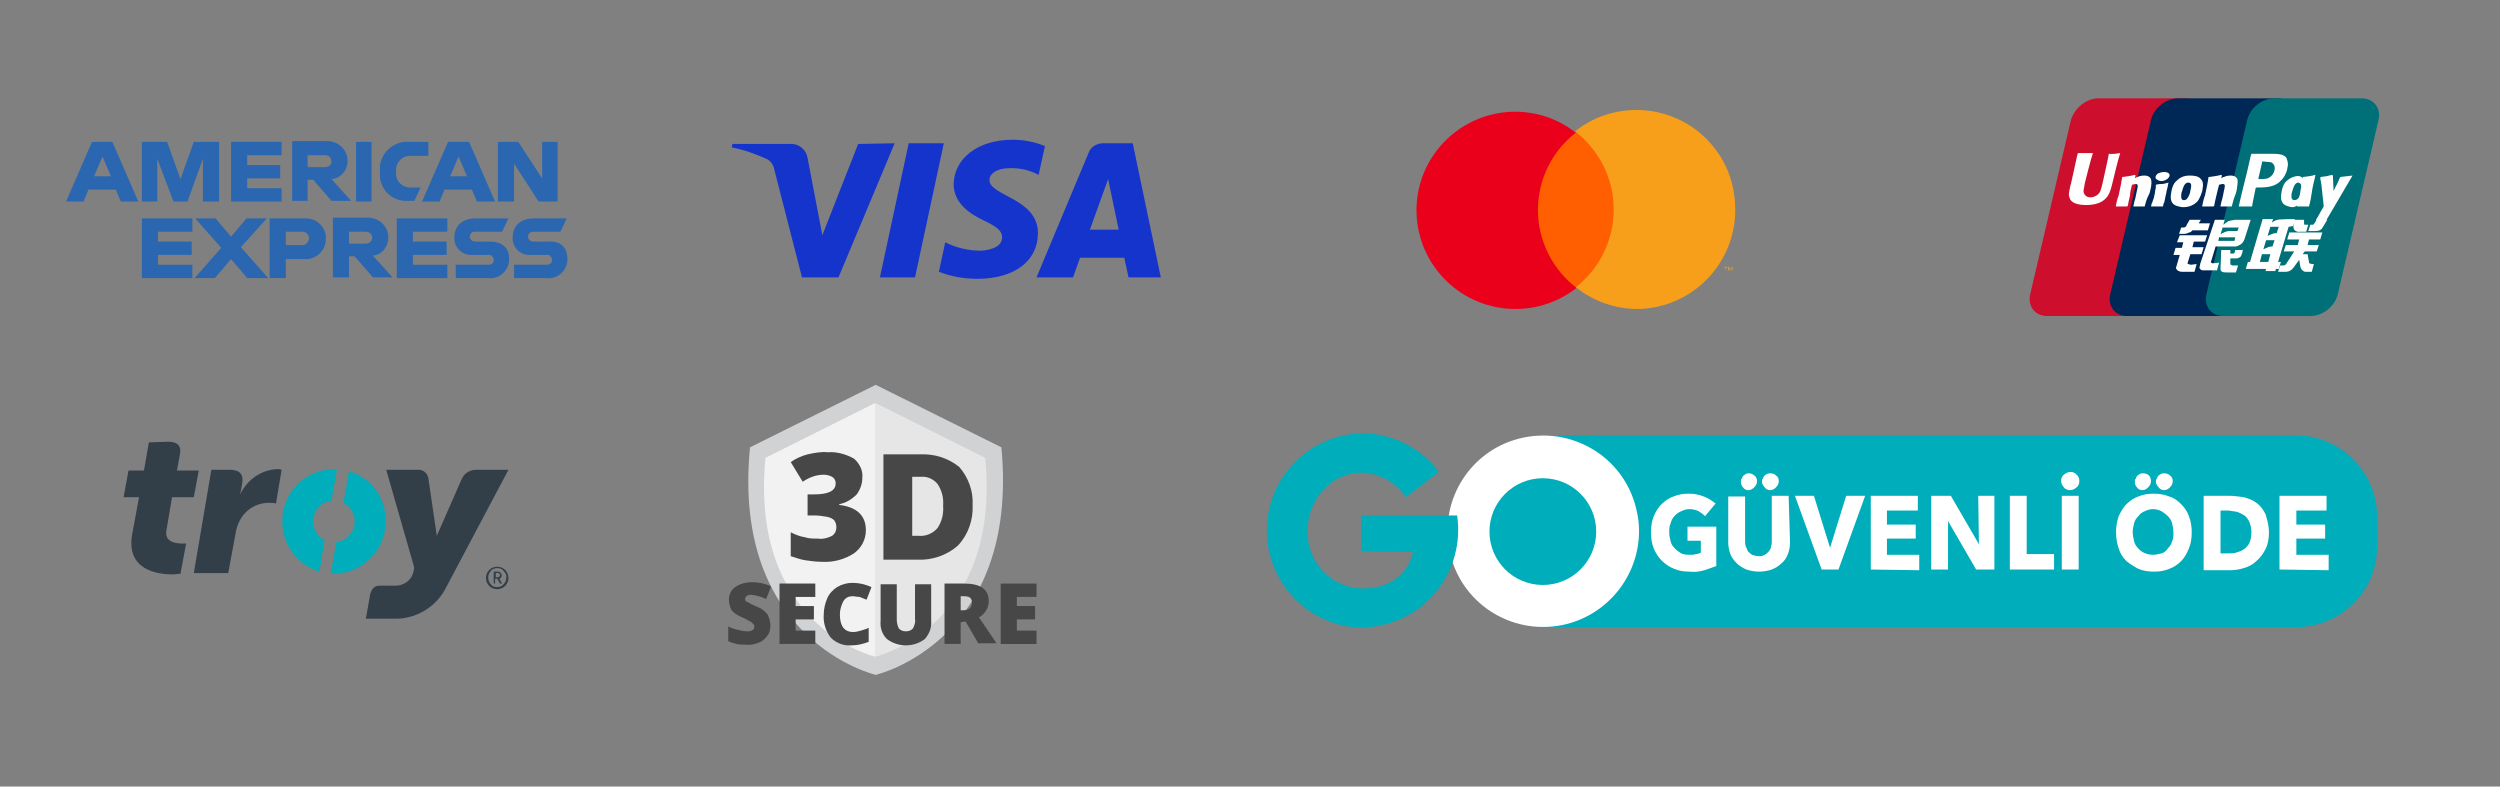 <svg xml:space="preserve" style="enable-background:new 0 0 356 112;" viewBox="0 0 356 112" y="0px" x="0px" xmlns:xlink="http://www.w3.org/1999/xlink" xmlns="http://www.w3.org/2000/svg" id="Layer_1" version="1.1">
<rect x="0" y="0" width="356" height="112" fill="#808080" stroke="none"/>
<style type="text/css">
	.st0{fill:none;}
	.st1{fill:#1434CB;}
	.st2{fill:#FF5F00;}
	.st3{fill:#EB001B;}
	.st4{fill:#F79E1B;}
	.st5{fill:#2B67B0;}
	.st6{fill-rule:evenodd;clip-rule:evenodd;fill:#323E48;}
	.st7{fill-rule:evenodd;clip-rule:evenodd;fill:#00ADBB;}
	.st8{fill:#D0D2D3;}
	.st9{fill:#E6E6E6;}
	.st10{fill:#F2F2F2;}
	.st11{fill:#474747;}
	.st12{fill:#CE0E2D;}
	.st13{fill:#002856;}
	.st14{fill:#007078;}
	.st15{fill-rule:evenodd;clip-rule:evenodd;fill:#FFFFFF;}
	.st16{fill:#FFFFFF;}
	.st17{fill:#00ADBB;}
</style>
<g>
	<g>
		<rect height="112" width="356" class="st0"></rect>
		<path d="M134.4,20.4l-4.1,19.1h-5l4.1-19.1H134.4z M155.2,32.7l2.6-7.2l1.5,7.2H155.2z M160.7,39.5h4.6l-4-19.1h-4.2
			c-0.9,0-1.8,0.5-2.1,1.4l-7.4,17.7h5.2l1-2.8h6.3L160.7,39.5z M147.8,33.2c0-5-7-5.3-6.9-7.6c0-0.7,0.7-1.4,2.1-1.6
			c1.7-0.2,3.4,0.1,4.9,0.9l0.9-4.1c-1.5-0.6-3-0.9-4.6-0.9c-4.9,0-8.3,2.6-8.4,6.3c0,2.8,2.4,4.3,4.3,5.2s2.6,1.5,2.6,2.4
			c0,1.3-1.5,1.8-3,1.9c-1.8,0-3.5-0.4-5.1-1.2l-0.9,4.2c1.8,0.7,3.6,1,5.5,1C144.4,39.7,147.8,37.2,147.8,33.2 M127.4,20.4l-8,19.1
			h-5.2l-3.9-15.2c-0.1-0.7-0.5-1.4-1.2-1.7c-1.6-0.7-3.2-1.3-4.9-1.6l0.1-0.5h8.4c1.1,0,2.1,0.8,2.3,2l2.1,11l5.1-13L127.4,20.4z" class="st1"></path>
		<g id="Layer_2-2">
			<g id="Layer_1-2-2">
				<g id="_Group_">
					<rect height="22.1" width="12.3" class="st2" y="18.9" x="218.3"></rect>
					<path d="M219,29.9c0-4.3,2-8.4,5.4-11c-6.1-4.8-14.9-3.7-19.7,2.4S201,36.2,207.1,41
						c5.1,4,12.3,4,17.4,0C221,38.3,219,34.2,219,29.9z" class="st3" id="_Path_"></path>
					<path d="M247.1,29.9c0,7.7-6.2,14-13.9,14.1c-3.2,0-6.3-1.1-8.8-3.1c6.1-4.8,7.2-13.6,2.4-19.7c0,0,0-0.1-0.1-0.1
						c-0.7-0.9-1.5-1.7-2.4-2.4c6-4.8,14.9-3.8,19.7,2.2C246.1,23.5,247.1,26.6,247.1,29.9L247.1,29.9z" class="st4"></path>
					<path d="M245.8,38.6v-0.5h0.2V38h-0.5v0.1h0.2L245.8,38.6L245.8,38.6z M246.7,38.6V38h-0.1l-0.2,0.4l-0.2-0.4h-0.1
						v0.5h0.1v-0.4l0.1,0.4h0.1l0.1-0.4L246.7,38.6L246.7,38.6z" class="st4"></path>
				</g>
			</g>
		</g>
		<g>
			<polygon points="50.7,28.7 51.8,28.7 52.9,28.7 52.9,24.5 52.9,20.2 51.8,20.2 50.7,20.2 50.7,24.4" class="st5"></polygon>
			<path d="M46.2,23.8h-2.4v-1.7h2.4c0.7,0,1,0.4,1,0.9S46.8,23.8,46.2,23.8 M49.5,22.9c0-1.5-1.2-2.7-2.7-2.8
				c-0.1,0-0.2,0-0.3,0h-4.9v8.5h2.2v-3h0.8l2.6,3H50l-2.8-3.1C48.5,25.4,49.5,24.3,49.5,22.9" class="st5"></path>
			<path d="M56.4,24.5v-0.1c-0.1-1.1,0.7-2.1,1.8-2.2c0.1,0,0.2,0,0.3,0H61v-2h-2.7c-2.1-0.2-4,1.4-4.2,3.5
				c0,0.2,0,0.4,0,0.6v0.2c-0.2,2.1,1.4,4,3.5,4.1c0.2,0,0.4,0,0.6,0H59l0.9-1.9h-1.3c-1.1,0.1-2.1-0.7-2.2-1.8
				C56.4,24.8,56.4,24.7,56.4,24.5" class="st5"></path>
			<path d="M13.4,25.1l1.2-2.8l1.2,2.8H13.4z M13.1,20.2l-3.7,8.5h2.5l0.7-1.7h3.9l0.7,1.7h2.5L16,20.2H13.1z" class="st5"></path>
			<polygon points="25.7,25.5 23.8,20.2 20.2,20.2 20.2,28.7 22.4,28.7 22.4,22.6 24.7,28.7 26.7,28.7 28.9,22.6 
				28.9,28.7 31.2,28.7 31.2,20.2 27.6,20.2" class="st5"></polygon>
			<polygon points="32.9,28.7 40.1,28.7 40.1,26.8 35.2,26.8 35.2,25.4 39.9,25.4 39.9,23.5 35.2,23.5 35.2,22.1 
				40.1,22.1 40.1,20.2 32.9,20.2" class="st5"></polygon>
			<path d="M64.1,25.1l1.2-2.8l1.2,2.8H64.1z M63.8,20.2l-3.7,8.5h2.5l0.7-1.7h3.9l0.7,1.7h2.6l-3.7-8.5H63.8z" class="st5"></path>
			<polygon points="77.2,25.4 73.8,20.2 70.9,20.2 70.9,28.7 73.2,28.7 73.2,23.3 76.7,28.7 79.4,28.7 79.4,20.2 
				77.2,20.2" class="st5"></polygon>
			<path d="M69.8,34.4h-2.1c-0.4,0-0.7-0.2-0.8-0.6c0,0,0,0,0-0.1c0-0.4,0.3-0.7,0.7-0.7c0,0,0,0,0.1,0h3.8l0.9-1.9
				h-4.7c-1.9,0-3,1.1-3,2.7c-0.1,1.3,1,2.5,2.3,2.5c0.1,0,0.3,0,0.4,0h2.1c0.4-0.1,0.7,0.2,0.8,0.6c0.1,0.4-0.2,0.7-0.6,0.8
				c-0.1,0-0.2,0-0.2,0h-4.6v1.9h4.6c1.5,0.2,2.8-0.9,3-2.4c0-0.1,0-0.2,0-0.4C72.5,35.3,71.5,34.4,69.8,34.4" class="st5"></path>
			<path d="M52,34.7h-2.3V33H52c0.7,0,1,0.4,1,0.8S52.7,34.7,52,34.7 M55.3,33.8c0-1.5-1.2-2.7-2.7-2.8
				c-0.1,0-0.2,0-0.3,0h-4.9v8.5h2.3v-3h0.8l2.6,3h2.8l-2.8-3.1C54.4,36.3,55.3,35.1,55.3,33.8" class="st5"></path>
			<polygon points="56.5,39.6 63.7,39.6 63.7,37.7 58.8,37.7 58.8,36.3 63.6,36.3 63.6,34.4 58.8,34.4 58.8,33 63.7,33 
				63.7,31.1 56.5,31.1" class="st5"></polygon>
			<path d="M43.1,34.9h-2.4V33h2.4c0.5,0,0.9,0.4,0.9,0.9S43.6,34.9,43.1,34.9 M43.4,31.1h-5v8.5h2.3v-2.7h2.6
				c1.6,0.1,2.9-1,3.1-2.6c0-0.1,0-0.2,0-0.3c0.1-1.5-1.1-2.8-2.7-2.9C43.7,31.1,43.5,31.1,43.4,31.1" class="st5"></path>
			<path d="M78.1,34.4H76c-0.4,0-0.7-0.2-0.8-0.6c0,0,0,0,0-0.1c0-0.4,0.3-0.7,0.7-0.7H76h3.8l0.9-1.9H76
				c-1.9,0-3,1.1-3,2.7c-0.1,1.3,1,2.5,2.3,2.5c0.1,0,0.3,0,0.4,0h2.1c0.4-0.1,0.7,0.2,0.8,0.6c0.1,0.4-0.2,0.7-0.6,0.8
				c-0.1,0-0.2,0-0.2,0h-4.6v1.9h4.6c1.5,0.2,2.8-0.9,3-2.4c0-0.1,0-0.2,0-0.3C80.8,35.2,79.8,34.3,78.1,34.4" class="st5"></path>
			<polygon points="20.2,39.6 27.4,39.6 27.4,37.7 22.5,37.7 22.5,36.3 27.3,36.3 27.3,34.4 22.5,34.4 22.5,33 27.4,33 
				27.4,31.1 20.2,31.1" class="st5"></polygon>
			<polygon points="38,31.1 35.1,31.1 32.9,33.7 30.7,31.1 27.8,31.1 31.5,35.3 27.7,39.6 30.6,39.6 32.9,36.9 
				35.2,39.6 38.2,39.6 34.3,35.2" class="st5"></polygon>
		</g>
		<g>
			<path d="M67.8,66.9c-0.8,0-1.6,0.4-2,1.2l-3.6,8.2L61,68.1c-0.1-0.7-0.8-1.3-1.5-1.2H55l3.9,13.6
				c0.1,0.3,0.1,0.6,0,0.8c-0.2,1.2-1.2,2-2.4,2.1H54c-0.6,0-1.1,0.4-1.3,1.3l-0.6,3.4h4.5c2.9-0.1,5.6-1.8,6.9-4.4l8.9-16.8
				C72.4,66.9,67.8,66.9,67.8,66.9z" class="st6"></path>
			<path d="M23.9,62.9c1.3,0,2,0.5,1.7,1.9L25.2,67h3.1l-0.7,3.8h-3.1l-0.8,4.7c-0.3,1.7,1.3,1.9,2.3,1.9h0.5l-0.8,4.3
				c-0.3,0-0.7,0.1-1,0.1c-2.3,0-6.7-0.6-5.9-5.6l1-5.4h-2.2l0.7-3.8h2.2l0.7-4L23.9,62.9z" class="st6"></path>
			<path d="M49.7,67.1l-0.8,4.5c1.5,0.8,2,2.6,1.3,4c-0.5,0.9-1.3,1.5-2.3,1.6l-0.8,4.5h0.4c4.1,0,7.5-3.4,7.4-7.5
				C55,70.9,52.8,68,49.7,67.1" class="st7"></path>
			<path d="M46.2,76.9c-1.5-0.8-2-2.6-1.3-4c0.5-0.9,1.3-1.5,2.3-1.6l0.8-4.5h-0.4c-4.1,0-7.5,3.4-7.4,7.5
				c0,3.3,2.2,6.2,5.3,7.1L46.2,76.9z" class="st7"></path>
			<path d="M30.1,66.9h2.6c1.3,0,2,0.5,1.8,1.9l-0.3,1.6c1-2.1,3-3.5,5.3-3.6c0.2,0,0.4,0,0.6,0.1l-0.8,4.8
				c-0.3-0.1-0.7-0.1-1-0.1c-1.8,0-3.4,1-4.2,2.6c-0.3,0.6-0.5,1.3-0.6,2l-1,5.4h-4.9L30.1,66.9z" class="st6"></path>
			<path d="M71.2,81.9c0-0.1,0-0.2-0.1-0.2c-0.1-0.1-0.1-0.1-0.2-0.1h-0.3v0.6h0.3c0.1,0,0.2,0,0.2-0.1
				C71.1,82,71.2,82,71.2,81.9 M71.5,83.1h-0.3l-0.4-0.7h-0.3v0.7h-0.2v-1.7h0.6c0.1,0,0.3,0,0.4,0.2c0.2,0.2,0.2,0.5,0,0.7
				c-0.1,0.1-0.1,0.1-0.2,0.1L71.5,83.1z M72.1,82.2c0,0.4-0.1,0.7-0.4,1c-0.2,0.3-0.6,0.4-0.9,0.4c-0.4,0-0.7-0.1-0.9-0.4
				c-0.5-0.5-0.5-1.4,0-1.9c0.2-0.3,0.6-0.4,0.9-0.4c0.4,0,0.7,0.1,0.9,0.4C72,81.6,72.2,82,72.1,82.2 M72.4,82.3
				c0,0.9-0.7,1.6-1.6,1.6s-1.6-0.7-1.6-1.6s0.7-1.6,1.6-1.6C71.7,80.7,72.4,81.4,72.4,82.3L72.4,82.3" class="st6"></path>
		</g>
		<g>
			<path d="M142.6,63.7l-17.9-8.9l-17.9,8.9c-2.7,27.6,17.9,32.4,17.9,32.4S145.2,91.4,142.6,63.7z" class="st8"></path>
			<path d="M140.3,65.2l-15.6-7.8l-15.6,7.8c-2.3,24.1,15.6,28.3,15.6,28.3S142.6,89.3,140.3,65.2z" class="st9"></path>
			<path d="M124.6,93.5c0,0-17.9-4.2-15.6-28.3l15.6-7.8V93.5z" class="st10"></path>
			<path d="M122.8,68c0,0.9-0.3,1.7-0.8,2.4c-0.7,0.7-1.5,1.2-2.5,1.4v0.1c2.5,0.3,3.8,1.5,3.8,3.6
				c0,1.3-0.6,2.5-1.7,3.3c-1.4,0.9-3,1.3-4.6,1.2c-0.7,0-1.5-0.1-2.2-0.2c-0.8-0.1-1.5-0.4-2.2-0.6v-3.4c0.6,0.3,1.3,0.6,2,0.7
				c0.6,0.2,1.2,0.2,1.9,0.2c0.7,0.1,1.4-0.1,2-0.4c0.4-0.3,0.6-0.7,0.6-1.2c0-0.4-0.1-0.7-0.3-1c-0.3-0.3-0.6-0.4-1-0.5
				c-0.6-0.1-1.2-0.2-1.8-0.2h-1v-3h0.9c2.1,0,3.1-0.5,3.1-1.6c0-0.4-0.2-0.7-0.5-0.9c-0.4-0.2-0.8-0.3-1.2-0.3c-1.1,0-2.1,0.4-3,1
				l-1.7-2.8c0.7-0.5,1.6-0.9,2.4-1.1c0.9-0.2,1.9-0.4,2.9-0.3c1.3-0.1,2.6,0.3,3.7,0.9C122.4,66,122.9,67,122.8,68z" class="st11"></path>
			<path d="M138.5,71.9c0.1,2.1-0.6,4.2-2.1,5.8c-1.6,1.4-3.7,2.1-5.8,2h-4.8v-15h5.2c2-0.1,4,0.5,5.6,1.8
				C137.9,68,138.6,69.9,138.5,71.9z M134.3,72c0.1-1.1-0.2-2.2-0.8-3.1c-0.6-0.7-1.5-1.1-2.4-1h-1.2v8.4h0.9c1,0.1,2-0.3,2.7-1.1
				C134.1,74.3,134.4,73.2,134.3,72L134.3,72z" class="st11"></path>
			<path d="M109.7,89.1c0,0.5-0.1,1-0.4,1.4s-0.7,0.8-1.2,1c-0.6,0.2-1.2,0.4-1.8,0.3c-0.5,0-1,0-1.4-0.1
				s-0.8-0.2-1.2-0.4v-2.1c0.4,0.2,0.9,0.4,1.4,0.5c0.4,0.1,0.9,0.2,1.3,0.2c0.3,0,0.5,0,0.8-0.2c0.2-0.1,0.2-0.3,0.2-0.5
				c0-0.1,0-0.2-0.1-0.3c-0.1-0.1-0.2-0.2-0.3-0.3c-0.4-0.2-0.7-0.4-1.1-0.6c-0.5-0.2-0.9-0.4-1.3-0.7c-0.3-0.2-0.5-0.5-0.6-0.8
				s-0.2-0.7-0.2-1.1c0-0.7,0.3-1.4,0.9-1.8c0.7-0.5,1.6-0.7,2.4-0.7c0.9,0,1.9,0.2,2.7,0.6l-0.7,1.8c-0.6-0.3-1.3-0.5-2.1-0.6
				c-0.2,0-0.5,0-0.7,0.2c-0.1,0.1-0.2,0.2-0.2,0.4c0,0.2,0.1,0.4,0.3,0.4c0.5,0.3,0.9,0.5,1.4,0.7c0.6,0.2,1.1,0.6,1.5,1.1
				C109.6,88.1,109.7,88.6,109.7,89.1z" class="st11"></path>
			<path d="M116.1,91.7H111v-8.6h5.1V85h-2.8v1.3h2.6v1.9h-2.6v1.6h2.8V91.7z" class="st11"></path>
			<path d="M121.4,84.9c-0.5,0-1,0.2-1.3,0.7c-0.3,0.6-0.5,1.2-0.5,1.9c0,1.6,0.6,2.5,1.9,2.5c0.4,0,0.7-0.1,1.1-0.2
				c0.3-0.1,0.7-0.2,1.1-0.4v2c-0.8,0.3-1.6,0.5-2.4,0.5c-1.1,0.1-2.2-0.3-3-1.1c-0.7-0.9-1.1-2.1-1-3.3c0-0.8,0.2-1.6,0.5-2.3
				c0.3-0.7,0.8-1.2,1.4-1.6c0.7-0.4,1.4-0.6,2.2-0.6c0.9,0,1.8,0.2,2.7,0.6l-0.7,1.8c-0.3-0.1-0.7-0.3-1-0.4
				C122,85,121.7,84.9,121.4,84.9z" class="st11"></path>
			<path d="M132.6,83.2v5.2c0.1,1-0.3,1.9-0.9,2.6c-1.6,1.2-3.8,1.2-5.4,0c-0.7-0.7-1-1.6-0.9-2.6v-5.2h2.3v5
				c0,0.5,0.1,0.9,0.3,1.3c0.3,0.3,0.6,0.4,1,0.4s0.7-0.1,1-0.4c0.2-0.4,0.4-0.9,0.3-1.3v-5H132.6z" class="st11"></path>
			<path d="M136.8,88.6v3.1h-2.3v-8.6h2.8c2.3,0,3.5,0.8,3.5,2.5c0,1-0.6,1.9-1.4,2.3l2.5,3.7h-2.6l-1.8-3.1
				L136.8,88.6z M136.8,86.9h0.4c0.8,0,1.2-0.4,1.2-1.1s-0.4-0.9-1.2-0.9h-0.4V86.9z" class="st11"></path>
			<path d="M147.6,91.7h-5.1v-8.6h5.1V85h-2.8v1.3h2.6v1.9h-2.6v1.6h2.8V91.7z" class="st11"></path>
		</g>
		<g>
			<path d="M298.8,14h12.4c1.7,0,2.8,1.4,2.4,3.1l-5.8,24.8c-0.4,1.7-2.1,3.1-3.9,3.1h-12.4c-1.7,0-2.8-1.4-2.4-3.1
				l5.8-24.8C295.4,15.4,297.1,14,298.8,14L298.8,14L298.8,14z" class="st12"></path>
			<path d="M310.2,14h14.2c1.7,0,1,1.4,0.5,3.1l-5.8,24.8c-0.4,1.7-0.3,3.1-2,3.1h-14.2c-1.7,0-2.8-1.4-2.4-3.1
				l5.8-24.8C306.7,15.4,308.4,14,310.2,14L310.2,14L310.2,14z" class="st13"></path>
			<path d="M323.9,14h12.4c1.7,0,2.8,1.4,2.4,3.1l-5.8,24.8c-0.4,1.7-2.1,3.1-3.9,3.1h-12.4c-1.7,0-2.8-1.4-2.4-3.1
				l5.8-24.8C320.4,15.4,322.1,14,323.9,14L323.9,14L323.9,14z" class="st14"></path>
			<path d="M321.8,37.3h1.2l0.3-1.1h-1.2L321.8,37.3L321.8,37.3z M322.7,34.2l-0.4,1.3c0,0,0.4-0.2,0.7-0.3
				c0.2-0.1,0.6-0.1,0.6-0.1l0.3-0.9H322.7L322.7,34.2z M323.3,32.3l-0.4,1.3c0,0,0.4-0.2,0.7-0.3c0.2-0.1,0.6-0.1,0.6-0.1l0.3-0.9
				H323.3L323.3,32.3z M325.9,32.3l-1.5,5h0.4l-0.3,1h-0.4l-0.1,0.3h-1.4l0.1-0.3h-2.9l0.3-1h0.3l1.5-5.1l0.3-1h1.5l-0.2,0.5
				c0,0,0.4-0.3,0.8-0.4s2.5-0.1,2.5-0.1l-0.3,1L325.9,32.3L325.9,32.3z" class="st15"></path>
			<path d="M326.5,31.3h1.6v0.6c0,0.1,0.1,0.1,0.3,0.1h0.3l-0.3,1h-0.8c-0.7,0.1-1-0.3-1-0.6L326.5,31.3L326.5,31.3z" class="st16"></path>
			<path d="M326.7,35.8h-1.5l0.3-0.9h1.7l0.2-0.8h-1.7l0.3-1h4.7l-0.3,1h-1.6l-0.2,0.8h1.6l-0.3,0.9h-1.7l-0.3,0.4h0.7
				l0.2,1.1c0,0.1,0,0.2,0.1,0.2c0,0,0.2,0.1,0.4,0.1h0.2l-0.3,1.1h-0.5c-0.1,0-0.2,0-0.4,0c-0.2,0-0.3-0.1-0.4-0.2
				c-0.1,0-0.2-0.2-0.3-0.4l-0.2-1.1l-0.8,1.1c-0.2,0.3-0.6,0.6-1.1,0.6h-1.1l0.3-0.9h0.4c0.1,0,0.2,0,0.3-0.1
				c0.1,0,0.2-0.1,0.2-0.2L326.7,35.8L326.7,35.8z" class="st16"></path>
			<path d="M310.4,33.5h3.9l-0.3,0.9h-1.6l-0.2,0.8h1.6l-0.3,1h-1.6l-0.4,1.3c0,0.1,0.4,0.2,0.5,0.2l0.8-0.1l-0.3,1.1
				h-1.8c-0.1,0-0.3,0-0.4-0.1c-0.2,0-0.2-0.1-0.3-0.2c-0.1-0.1-0.2-0.2-0.1-0.4l0.5-1.7h-0.9l0.3-1h0.9l0.2-0.8H310L310.4,33.5
				L310.4,33.5z" class="st16"></path>
			<path d="M313.1,31.8h1.6l-0.3,1h-2.2L312,33c-0.1,0.1-0.1,0.1-0.3,0.1c-0.1,0.1-0.4,0.2-0.7,0.2h-0.7l0.3-0.9h0.2
				c0.2,0,0.3,0,0.4-0.1c0.1,0,0.1-0.1,0.2-0.3l0.4-0.7h1.6L313.1,31.8L313.1,31.8z" class="st16"></path>
			<path d="M316.2,33.4c0,0,0.4-0.4,1.2-0.5c0.2,0,1.2,0,1.2,0l0.2-0.5h-2.3L316.2,33.4L316.2,33.4z M318.3,33.8H316
				l-0.1,0.5h2c0.2,0,0.3,0,0.3,0L318.3,33.8L318.3,33.8z M315.4,31.3h1.4l-0.2,0.7c0,0,0.4-0.3,0.7-0.5c0.3-0.1,1-0.2,1-0.2h2.2
				l-0.8,2.5c-0.1,0.4-0.3,0.7-0.4,0.8s-0.2,0.2-0.4,0.3c-0.2,0.1-0.4,0.2-0.5,0.2s-0.4,0-0.7,0h-2.2l-0.6,2c-0.1,0.2-0.1,0.3,0,0.3
				c0,0,0.1,0.1,0.2,0.1l0.9-0.1l-0.3,1.1h-1.1c-0.3,0-0.6,0-0.8,0c-0.2,0-0.3,0-0.4-0.1s-0.2-0.2-0.2-0.3s0.1-0.3,0.1-0.5
				L315.4,31.3L315.4,31.3z" class="st15"></path>
			<path d="M319.4,35.4l-0.1,0.6c-0.1,0.2-0.1,0.3-0.2,0.5c-0.1,0.1-0.3,0.3-0.7,0.3h-0.8v0.7c0,0.2,0,0.2,0.1,0.2
				c0,0,0.1,0,0.1,0.1h0.2h0.7l-0.3,1h-0.8c-0.6,0-1,0-1.2-0.1c-0.1-0.1-0.2-0.2-0.2-0.4l0.1-2.7h1.3v0.5h0.3c0.1,0,0.2,0,0.2,0
				l0.1-0.1l0.1-0.4h1.1V35.4z" class="st16"></path>
			<path d="M300.3,21.9c0,0.2-0.9,4.2-0.9,4.2c-0.2,0.8-0.3,1.4-0.8,1.7c-0.3,0.2-0.6,0.3-0.9,0.3
				c-0.6,0-0.9-0.3-1-0.8v-0.2l0.2-1.1c0,0,0.9-3.6,1.1-4.1c0,0,0,0,0-0.1c-1.8,0-2.1,0-2.1,0l-0.1,0.3l-0.9,4.1l-0.1,0.3l-0.2,1.1
				c0,0.3,0.1,0.6,0.2,0.8c0.4,0.7,1.6,0.8,2.3,0.8c0.9,0,1.7-0.2,2.2-0.5c1-0.6,1.2-1.5,1.4-2.2l0.1-0.4c0,0,0.9-3.8,1.1-4.2
				c0,0,0,0,0-0.1C300.8,22,300.4,21.9,300.3,21.9L300.3,21.9z" class="st16"></path>
			<path d="M305.4,29.4c-0.6,0-0.8,0-1.6,0v-0.1c0.1-0.3,0.1-0.6,0.2-0.8l0.1-0.4c0.1-0.6,0.3-1.3,0.3-1.5
				c0-0.1,0.1-0.4-0.3-0.4c-0.2,0-0.3,0.1-0.5,0.1c-0.1,0.3-0.3,1.2-0.3,1.6c-0.2,0.8-0.2,0.9-0.3,1.4l-0.1,0.1c-0.6,0-0.9,0-1.6,0
				v-0.1c0.1-0.5,0.2-1,0.4-1.5c0.3-1.4,0.4-1.9,0.5-2.6h0.1c0.7-0.1,0.9-0.1,1.7-0.3l0.1,0.1l-0.1,0.4c0.1-0.1,0.3-0.2,0.4-0.2
				c0.4-0.2,0.8-0.2,1-0.2c0.3,0,0.7,0.1,0.9,0.5c0.1,0.4,0.1,0.8-0.1,1.6l-0.1,0.4C305.6,28.5,305.6,28.7,305.4,29.4L305.4,29.4
				L305.4,29.4z" class="st16"></path>
			<path d="M308,29.4c-0.4,0-0.6,0-0.9,0c-0.2,0-0.5,0-0.8,0l0,0l0,0c0.1-0.4,0.1-0.5,0.2-0.6c0-0.1,0.1-0.3,0.2-0.6
				c0.1-0.5,0.2-0.8,0.2-1.1c0.1-0.3,0.1-0.5,0.1-0.8l0,0l0,0c0.4-0.1,0.6-0.1,0.9-0.1c0.2,0,0.5-0.1,0.9-0.2l0,0l0,0
				c-0.1,0.3-0.1,0.6-0.2,0.9s-0.1,0.6-0.2,0.9c-0.1,0.6-0.2,0.9-0.2,1C308.1,28.9,308.1,29,308,29.4L308,29.4L308,29.4L308,29.4z" class="st16"></path>
			<path d="M311.9,27.2c0,0.2-0.2,0.8-0.4,1c-0.1,0.2-0.3,0.3-0.5,0.3c-0.1,0-0.4,0-0.4-0.5c0-0.2,0-0.5,0.1-0.7
				c0.2-0.7,0.4-1.3,0.9-1.3S312.1,26.4,311.9,27.2L311.9,27.2z M313.6,27.2c0.2-1,0.1-1.4-0.2-1.7c-0.3-0.4-0.9-0.5-1.5-0.5
				c-0.4,0-1.2,0-1.9,0.7c-0.5,0.4-0.7,1-0.8,1.6c-0.1,0.6-0.3,1.6,0.7,2c0.3,0.1,0.7,0.2,1,0.2c0.7,0,1.4-0.2,2-0.8
				C313.3,28.2,313.5,27.5,313.6,27.2L313.6,27.2z" class="st16"></path>
			<path d="M328.8,29.4c-0.8,0-1,0-1.7,0v-0.1c0.2-0.7,0.4-1.4,0.5-2.2c0.2-0.9,0.3-1.3,0.3-1.9h0.1
				c0.7-0.1,1-0.1,1.7-0.3V25c-0.1,0.6-0.3,1.2-0.4,1.8C329.1,28.1,329,28.7,328.8,29.4L328.8,29.4L328.8,29.4z" class="st16"></path>
			<path d="M327.7,27.2c0,0.2-0.2,0.8-0.4,1c-0.1,0.2-0.4,0.3-0.6,0.3c0,0-0.4,0-0.4-0.5c0-0.2,0-0.5,0.1-0.7
				c0.2-0.7,0.4-1.3,0.9-1.3C327.7,26.1,327.8,26.5,327.7,27.2L327.7,27.2z M329.2,27.3c0.2-1-0.7-0.1-0.8-0.4
				c-0.2-0.5-0.1-1.5-0.9-1.8c-0.3-0.1-1.1,0-1.8,0.6c-0.5,0.4-0.7,1-0.8,1.6c-0.1,0.6-0.3,1.6,0.7,2c0.3,0.1,0.6,0.2,0.9,0.2
				c1-0.1,1.7-1.5,2.3-2.1C329,27,329.1,27.6,329.2,27.3L329.2,27.3z" class="st16"></path>
			<path d="M317.8,29.4c-0.6,0-0.8,0-1.6,0v-0.1c0.1-0.3,0.1-0.6,0.2-0.8l0.1-0.4c0.1-0.6,0.3-1.3,0.3-1.5
				c0-0.1,0.1-0.4-0.3-0.4c-0.2,0-0.3,0.1-0.5,0.1c-0.1,0.3-0.3,1.2-0.4,1.6c-0.2,0.8-0.2,0.9-0.3,1.4l-0.1,0.1c-0.6,0-0.9,0-1.6,0
				v-0.1c0.1-0.5,0.2-1,0.4-1.5c0.3-1.4,0.4-1.9,0.5-2.6h0.1c0.7-0.1,0.9-0.1,1.7-0.3l0.1,0.1l-0.1,0.4c0.1-0.1,0.3-0.2,0.4-0.2
				c0.4-0.2,0.8-0.2,1-0.2c0.3,0,0.7,0.1,0.9,0.5c0.1,0.4,0,0.8-0.1,1.6l-0.1,0.4C318,28.5,318,28.7,317.8,29.4L317.8,29.4
				L317.8,29.4z" class="st16"></path>
			<path d="M323.2,21.9h-0.5c-1.3,0-1.9,0-2.1,0c0,0.1-0.1,0.3-0.1,0.3l-0.5,2.2c0,0-1.2,4.8-1.2,5c1.2,0,1.7,0,1.9,0
				c0-0.2,0.3-1.6,0.3-1.6l0.2-1l0.1-0.1h0.1c1,0,2.2,0,3.1-0.7c0.6-0.5,1-1.1,1.2-1.9c0-0.2,0.1-0.4,0.1-0.7c0-0.3-0.1-0.6-0.2-0.9
				C325.2,21.9,324.3,21.9,323.2,21.9L323.2,21.9z M323.9,24.2c-0.1,0.5-0.4,0.9-0.8,1.1c-0.3,0.2-0.8,0.2-1.2,0.2h-0.3v-0.1
				l0.5-2.2v-0.1V23h0.2l1.1,0.1C323.8,23.3,324,23.7,323.9,24.2L323.9,24.2z" class="st16"></path>
			<path d="M335,25L335,25c-0.8,0.1-1,0.1-1.7,0.2l-0.1,0.1l0,0l0,0c-0.5,1.2-0.5,1-0.9,1.9v-0.1l-0.1-2.1l-0.1-0.1
				c-0.8,0.2-0.8,0.2-1.6,0.3l-0.1,0.1v0.1l0,0c0.1,0.5,0.1,0.4,0.2,1.1c0,0.4,0.1,0.7,0.1,1.1c0.1,0.6,0.1,0.9,0.2,1.8
				c-0.5,0.8-0.6,1.1-1.1,1.9v0.1c0.7,0,0.9,0,1.4,0l0.1-0.1C331.9,30.3,335,25,335,25L335,25z" class="st16"></path>
			<path d="M308.6,25.5c0.4-0.3,0.5-0.7,0.1-0.9c-0.4-0.2-1-0.1-1.4,0.1c-0.4,0.3-0.5,0.7-0.1,0.9
				C307.6,25.9,308.2,25.8,308.6,25.5L308.6,25.5z" class="st16"></path>
			<path d="M331.4,31.3l-0.6,1c-0.2,0.4-0.5,0.6-1.1,0.6h-1L329,32h0.2c0.1,0,0.2,0,0.2,0l0.1-0.1l0.4-0.6H331.4
				L331.4,31.3z" class="st16"></path>
		</g>
		<g>
			<path d="M326.9,62H219v27.3h108c6.3,0,11.5-5.1,11.5-11.4l0,0v-4.3C338.5,67.2,333.3,62,326.9,62L326.9,62z" class="st17"></path>
			<path d="M242.7,81.2c-0.7,0.2-1.4,0.3-2.1,0.2c-0.8,0-1.5-0.1-2.2-0.4c-1.3-0.5-2.4-1.6-2.9-2.9
				c-0.3-0.7-0.4-1.5-0.4-2.3s0.1-1.6,0.4-2.3c0.3-0.7,0.6-1.2,1.1-1.7s1.1-0.9,1.7-1.1c0.7-0.3,1.4-0.4,2.1-0.4
				c0.8,0,1.5,0.1,2.2,0.4c0.6,0.2,1.2,0.6,1.7,1l-1.5,1.8c-0.3-0.3-0.6-0.5-0.9-0.7c-0.4-0.2-0.9-0.3-1.3-0.3
				c-0.4,0-0.8,0.1-1.2,0.3c-0.7,0.3-1.3,0.9-1.5,1.7c-0.2,0.4-0.2,0.9-0.2,1.3c0,0.5,0.1,0.9,0.2,1.3c0.1,0.4,0.3,0.7,0.6,1
				s0.6,0.5,0.9,0.7c0.4,0.2,0.9,0.2,1.3,0.2c0.3,0,0.5,0,0.8-0.1c0.2,0,0.5-0.1,0.7-0.2V77h-1.9v-2h4.1v5.6
				C243.9,80.8,243.3,81,242.7,81.2z" class="st16"></path>
			<path d="M254.9,77.2c0,0.6-0.1,1.2-0.3,1.7s-0.5,1-0.9,1.3c-0.4,0.4-0.9,0.7-1.4,0.9c-1.2,0.4-2.4,0.4-3.6,0
				c-0.5-0.2-1-0.5-1.4-0.9s-0.7-0.8-0.9-1.3c-0.2-0.6-0.3-1.1-0.3-1.7v-6.5h2.4V77c0,0.3,0,0.5,0.1,0.8c0.1,0.2,0.2,0.5,0.3,0.7
				c0.2,0.2,0.4,0.4,0.6,0.5c0.3,0.1,0.6,0.2,0.9,0.2c0.3,0,0.6,0,0.9-0.2c0.2-0.1,0.4-0.3,0.6-0.5c0.1-0.2,0.3-0.4,0.3-0.7
				c0.1-0.3,0.1-0.5,0.1-0.8v-6.4h2.4L254.9,77.2L254.9,77.2z M250.2,68.5c0,0.3-0.1,0.6-0.4,0.9c-0.2,0.2-0.5,0.4-0.8,0.4
				s-0.6-0.1-0.8-0.4c-0.2-0.2-0.3-0.5-0.3-0.8c0-0.2,0-0.3,0.1-0.4s0.1-0.3,0.2-0.4c0.1-0.1,0.2-0.2,0.4-0.3
				c0.1-0.1,0.3-0.1,0.4-0.1c0.3,0,0.6,0.1,0.8,0.3C250.1,67.9,250.2,68.2,250.2,68.5z M253.3,68.5c0,0.3-0.1,0.6-0.4,0.9
				c-0.2,0.2-0.5,0.4-0.8,0.4s-0.6-0.1-0.8-0.4c-0.2-0.2-0.4-0.5-0.4-0.8c0-0.2,0-0.3,0.1-0.4s0.1-0.3,0.2-0.4
				c0.1-0.1,0.2-0.2,0.4-0.3c0.2-0.1,0.3-0.1,0.5-0.1c0.3,0,0.6,0.1,0.8,0.3C253.2,67.9,253.3,68.2,253.3,68.5z" class="st16"></path>
			<path d="M261.8,81.1h-2.4l-3.8-10.5h2.7l2.3,7.4l0,0l2.3-7.4h2.7L261.8,81.1z" class="st16"></path>
			<path d="M266.4,81.1V70.6h6.7v2.1h-4.4v2h4.1v2h-4.1V79h4.6v2.2L266.4,81.1z" class="st16"></path>
			<path d="M281.4,81.1l-4-6.9l0,0v6.9H275V70.6h2.8l4,6.9l0,0l-0.1-6.9h2.3v10.5H281.4z" class="st16"></path>
			<path d="M286.2,81.1V70.6h2.4v8.3h3.9v2.2H286.2z" class="st16"></path>
			<path d="M296.1,68.5c0,0.3-0.1,0.7-0.4,0.9c-0.2,0.2-0.6,0.4-0.9,0.4s-0.7-0.1-0.9-0.4c-0.2-0.2-0.4-0.6-0.4-0.9
				s0.1-0.7,0.4-0.9c0.2-0.2,0.6-0.4,0.9-0.4s0.7,0.1,0.9,0.4C296,67.8,296.1,68.2,296.1,68.5z M293.6,81.1V70.6h2.4v10.5H293.6z" class="st16"></path>
			<path d="M312.1,75.8c0,0.8-0.1,1.6-0.4,2.3c-0.3,0.7-0.6,1.3-1.1,1.8s-1.1,0.9-1.7,1.1c-0.7,0.3-1.4,0.4-2.2,0.4
				c-0.7,0-1.5-0.1-2.2-0.4c-0.6-0.3-1.2-0.7-1.7-1.1c-0.5-0.5-0.9-1.1-1.1-1.8c-0.5-1.5-0.5-3.1,0-4.6c0.3-0.6,0.6-1.2,1.1-1.7
				s1.1-0.9,1.7-1.1c0.7-0.3,1.4-0.4,2.2-0.4c0.7,0,1.5,0.1,2.2,0.4c0.7,0.2,1.2,0.6,1.7,1.1s0.9,1.1,1.1,1.7
				C312,74.3,312.1,75,312.1,75.8z M309.5,75.8c0-0.4-0.1-0.9-0.2-1.3s-0.3-0.7-0.6-1c-0.3-0.3-0.6-0.5-0.9-0.7
				c-0.4-0.2-0.8-0.3-1.2-0.3c-0.4,0-0.8,0.1-1.2,0.3c-0.3,0.1-0.7,0.4-0.9,0.7c-0.3,0.3-0.5,0.6-0.6,1s-0.2,0.8-0.2,1.3
				c0,0.4,0.1,0.9,0.2,1.3s0.3,0.7,0.6,1c0.5,0.6,1.3,0.9,2.1,0.9c0.4,0,0.8-0.1,1.2-0.2c0.4-0.1,0.7-0.4,0.9-0.7
				c0.3-0.3,0.5-0.6,0.6-1C309.5,76.7,309.5,76.3,309.5,75.8z M306.3,68.5c0,0.3-0.1,0.6-0.4,0.9c-0.2,0.2-0.5,0.4-0.8,0.4
				s-0.6-0.1-0.8-0.4c-0.2-0.2-0.3-0.5-0.3-0.8c0-0.2,0-0.3,0.1-0.4s0.1-0.3,0.2-0.4s0.2-0.2,0.4-0.3c0.1-0.1,0.3-0.1,0.5-0.1
				c0.3,0,0.6,0.1,0.8,0.3S306.3,68.2,306.3,68.5z M309.4,68.5c0,0.3-0.1,0.6-0.4,0.9c-0.2,0.2-0.5,0.4-0.8,0.4s-0.6-0.1-0.8-0.4
				c-0.2-0.2-0.4-0.5-0.4-0.8c0-0.2,0-0.3,0.1-0.4s0.1-0.3,0.2-0.4s0.2-0.2,0.4-0.3c0.2-0.1,0.3-0.1,0.5-0.1c0.3,0,0.6,0.1,0.8,0.3
				C309.3,67.9,309.4,68.2,309.4,68.5z" class="st16"></path>
			<path d="M323.1,75.8c0,0.8-0.1,1.6-0.5,2.4c-0.3,0.6-0.7,1.2-1.3,1.7c-0.5,0.5-1.1,0.8-1.8,1
				c-0.6,0.2-1.3,0.3-2,0.3h-3.7V70.6h3.6c0.7,0,1.4,0.1,2.1,0.2c0.7,0.2,1.3,0.4,1.8,0.8c0.6,0.4,1,1,1.3,1.6
				C322.9,74.1,323.1,75,323.1,75.8z M320.6,75.8c0-0.5-0.1-1-0.3-1.5c-0.2-0.4-0.4-0.7-0.7-0.9c-0.3-0.2-0.7-0.4-1-0.5
				c-0.4-0.1-0.8-0.1-1.2-0.2h-1.2v6.1h1.2c0.4,0,0.8,0,1.3-0.2c0.4-0.1,0.7-0.3,1-0.5c0.3-0.3,0.6-0.6,0.7-1
				C320.5,76.8,320.6,76.3,320.6,75.8L320.6,75.8z" class="st16"></path>
			<path d="M324.6,81.1V70.6h6.7v2.1H327v2h4.1v2H327V79h4.6v2.2L324.6,81.1z" class="st16"></path>
			<path d="M233.1,72.9c-1.5-7.4-8.7-12.1-16.1-10.6c-7.4,1.5-12.1,8.7-10.6,16.1s8.7,12.1,16.1,10.6
				c6.3-1.3,10.9-6.9,10.9-13.4C233.4,74.7,233.3,73.8,233.1,72.9" class="st16"></path>
			<path d="M227.3,75.7c0-4.2-3.4-7.6-7.6-7.6c-4.2,0-7.6,3.4-7.6,7.6s3.4,7.6,7.6,7.6
				C223.9,83.3,227.3,79.9,227.3,75.7L227.3,75.7z" class="st17"></path>
			<path d="M193.8,78.5v-5.1h13.7c1.1,7.6-4.1,14.7-11.7,15.8c-0.6,0.1-1.2,0.1-1.9,0.2c-7.7-0.2-13.7-6.6-13.5-14.2
				c0.2-7.4,6.1-13.3,13.5-13.5c4.3,0,8.4,2,11,5.5l-4.7,3.6c-1.4-2.1-3.8-3.4-6.3-3.5c-4.2,0-7.7,3.7-7.7,8.3
				c-0.1,4.4,3.3,8.1,7.8,8.2c4.6,0,6.7-2.7,7.2-5.2L193.8,78.5z" class="st17"></path>
		</g>
	</g>
</g>
</svg>
